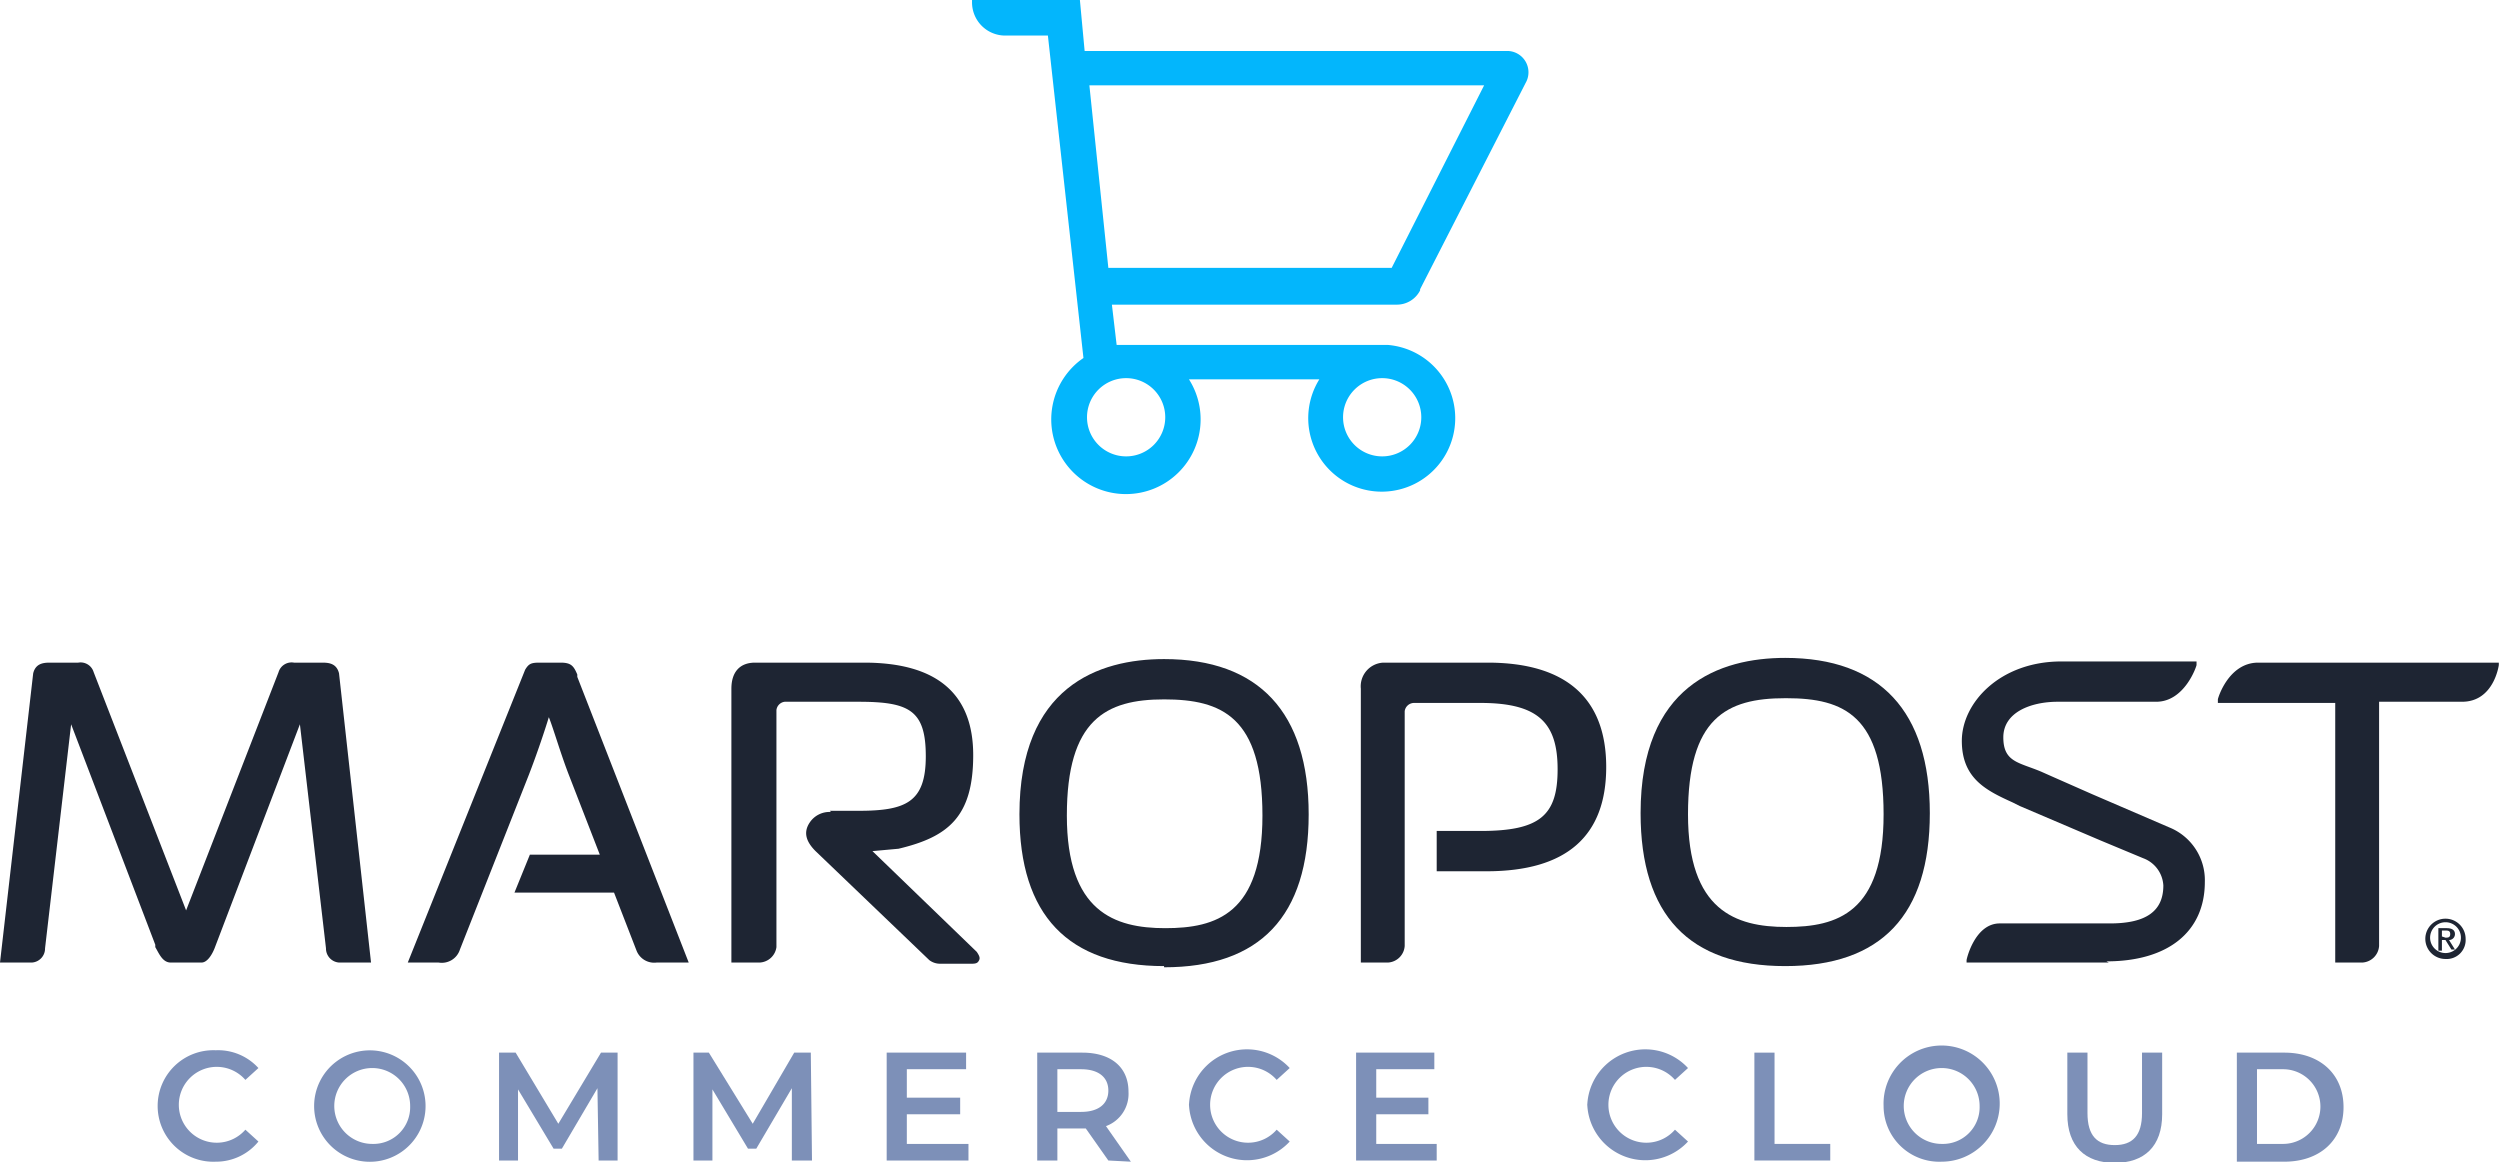 <svg xmlns="http://www.w3.org/2000/svg" xmlns:xlink="http://www.w3.org/1999/xlink" width="210.9" height="98.03" viewBox="0 0 210.9 98.03">
  <defs>
    <clipPath id="clip-path">
      <rect id="Rectangle_7643" data-name="Rectangle 7643" width="210.9" height="98.03" fill="none"/>
    </clipPath>
  </defs>
  <g id="MCC_-_Vert_-_Colour" data-name="MCC - Vert - Colour" transform="translate(105.45 49.015)">
    <g id="MCC_-_Vert_-_Colour-2" data-name="MCC - Vert - Colour" transform="translate(-105.45 -49.015)" clip-path="url(#clip-path)">
      <path id="Path_267021" data-name="Path 267021" d="M206.3,80.9a1.7,1.7,0,1,1,1.7-1.7,1.6,1.6,0,0,1-1.7,1.7m0-3.1a1.3,1.3,0,1,0,.956.415,1.3,1.3,0,0,0-.956-.415m-.3,2.4h-.3V78.3h.7c.5,0,.7.2.7.5a.5.5,0,0,1-.5.5l.5.8h-.3l-.5-.8H206Zm.3-1.1c.2,0,.4,0,.4-.3s-.2-.3-.4-.3H206V79Z" fill="#1e2533"/>
      <path id="Path_267022" data-name="Path 267022" d="M98.2,81.5C90.1,81.5,86,77.2,86,68.7c0-10.8,6.7-13.1,12.2-13.1,8,0,12.2,4.5,12.2,13.1s-4.1,12.9-12.2,12.9m0-22.6c-4.9,0-8.2,1.7-8.2,9.8s4,9.5,8.3,9.5,8.2-1.2,8.2-9.5S103.1,59,98.2,59" fill="#1e2533"/>
      <path id="Path_267023" data-name="Path 267023" d="M150.6,81.5c-8.1,0-12.2-4.3-12.2-12.9,0-10.8,6.7-13.1,12.2-13.1,8,0,12.2,4.5,12.2,13.1s-4.1,12.9-12.2,12.9m0-22.6c-5,0-8.2,1.7-8.2,9.8s4,9.5,8.3,9.5,8.2-1.2,8.2-9.5-3.3-9.8-8.2-9.8" fill="#1e2533"/>
      <path id="Path_267024" data-name="Path 267024" d="M31.3,81.2H28.6A1.185,1.185,0,0,1,27.5,80L25.3,61.1,18.1,80c-.2.5-.6,1.2-1.1,1.2H14.4c-.7,0-1-.8-1.3-1.3v-.2L6,61.1,3.8,80a1.185,1.185,0,0,1-1.1,1.2H0L2.8,56.8c.2-.8.8-.9,1.4-.9H6.6a1.147,1.147,0,0,1,1.3.8l7.8,20.1,7.8-20.1a1.147,1.147,0,0,1,1.3-.8h2.4c.6,0,1.2.1,1.4.9Z" fill="#1e2533"/>
      <path id="Path_267025" data-name="Path 267025" d="M58.1,81.2H55.4a1.6,1.6,0,0,1-1.7-1l-1.9-4.9H43.4l1.3-3.2h5.9L48,65.4c-.7-1.8-1.3-3.9-1.7-4.9-.3,1-1,3.1-1.7,4.9L38.8,80.1A1.6,1.6,0,0,1,37,81.2H34.4l9.9-24.7c.3-.5.5-.6,1.2-.6h1.8c.9,0,1.1.3,1.4,1v.2Z" fill="#1e2533"/>
      <path id="Path_267026" data-name="Path 267026" d="M70,68.4h2.4c4,0,5.7-.7,5.7-4.6s-1.4-4.6-5.7-4.6H66.2a.8.8,0,0,0-.7.7v20a1.5,1.5,0,0,1-1.4,1.3H61.7V58.1c0-1.4.7-2.2,2-2.2h9.2c6.1,0,9.2,2.6,9.2,7.8s-2.1,6.9-6.3,7.9l-2.2.2,8.8,8.5c.2.3.3.5.2.7s-.2.3-.6.3H79.3a1.5,1.5,0,0,1-.9-.3l-9.6-9.2c-.7-.7-1.1-1.5-.5-2.4a2,2,0,0,1,1.8-.9" fill="#1e2533"/>
      <path id="Path_267027" data-name="Path 267027" d="M117.2,81.2h-2.4V58.1a2,2,0,0,1,1.9-2.2h8.8c6.6,0,10,3,10,8.8s-3.3,8.8-10.1,8.8h-4.2V70.1h3.7c5,0,6.5-1.3,6.5-5.2s-1.6-5.6-6.5-5.6h-5.6a.8.8,0,0,0-.8.7V79.8a1.5,1.5,0,0,1-1.4,1.4" fill="#1e2533"/>
      <path id="Path_267028" data-name="Path 267028" d="M177.9,81.2h-12V81c0-.1.7-3.1,2.8-3.1H178c3,0,4.5-1,4.5-3.2a2.6,2.6,0,0,0-1.7-2.3l-3.6-1.5L170.4,68l-.6-.3c-2.2-1-4.3-2-4.3-5.2s3.2-6.7,8.4-6.7h11.4v.3c0,.1-1,3.1-3.4,3.1h-8.3c-2.3,0-4.6.9-4.6,3s1.3,2.1,3.2,2.9l.9.4,3.4,1.5,6.5,2.8a4.8,4.8,0,0,1,3,4.6c0,4.2-3.1,6.7-8.3,6.7" fill="#1e2533"/>
      <path id="Path_267029" data-name="Path 267029" d="M199.4,81.2H197V59.3h-9.9V59c0-.1.9-3.1,3.4-3.1h20.3v.2s-.4,3.1-3.1,3.1h-7V79.8a1.5,1.5,0,0,1-1.4,1.4" fill="#1e2533"/>
      <path id="Path_267030" data-name="Path 267030" d="M119.8,24.4,128.7,7a1.8,1.8,0,0,0-1.5-2.7H91.5L91.1,0H82V.2A2.8,2.8,0,0,0,84.8,3h3.6l3,27.2a6.3,6.3,0,1,0,8.9,1.8h11a6.2,6.2,0,1,0,5.8-2.9H94.2l-.4-3.4h24a2.2,2.2,0,0,0,2-1.2M95,38.5a3.3,3.3,0,1,1,3.3-3.3A3.3,3.3,0,0,1,95,38.5m24.9-3.3a3.3,3.3,0,1,1-3.3-3.3,3.3,3.3,0,0,1,3.3,3.3M93.5,22.6,91.9,7.2h33.3l-7.8,15.4Z" fill="#03b6fc"/>
      <path id="Path_267031" data-name="Path 267031" d="M13.3,93.3a4.7,4.7,0,0,1,4.9-4.7,4.6,4.6,0,0,1,3.6,1.5l-1.1,1a3.2,3.2,0,1,0,0,4.2l1.1,1A4.6,4.6,0,0,1,18.2,98a4.7,4.7,0,0,1-4.9-4.7" fill="#7d90b8"/>
      <path id="Path_267032" data-name="Path 267032" d="M26.5,93.3a4.7,4.7,0,1,1,1.447,3.4A4.7,4.7,0,0,1,26.5,93.3m8.1,0a3.2,3.2,0,1,0-3.2,3.2,3.1,3.1,0,0,0,3.2-3.2" fill="#7d90b8"/>
      <path id="Path_267033" data-name="Path 267033" d="M50.5,97.9l-.1-6.1-3,5.1h-.7l-3-5v6H42.1V88.8h1.4l3.6,6,3.6-6h1.4v9.1Z" fill="#7d90b8"/>
      <path id="Path_267034" data-name="Path 267034" d="M66.8,97.9V91.8l-3,5.1h-.7l-3-5v6H58.5V88.8h1.3l3.7,6,3.5-6h1.4l.1,9.1Z" fill="#7d90b8"/>
      <path id="Path_267035" data-name="Path 267035" d="M81.7,96.5v1.4H74.8V88.8h6.7v1.4h-5v2.4H81V94H76.5v2.5Z" fill="#7d90b8"/>
      <path id="Path_267036" data-name="Path 267036" d="M93.5,97.9l-1.9-2.7H89.2v2.7H87.5V88.8h3.8c2.4,0,3.9,1.2,3.9,3.3A2.9,2.9,0,0,1,93.3,95l2.1,3Zm-2.3-7.7h-2v3.6h2c1.5,0,2.3-.7,2.3-1.8s-.8-1.8-2.3-1.8" fill="#7d90b8"/>
      <path id="Path_267037" data-name="Path 267037" d="M100.3,93.3a4.9,4.9,0,0,1,8.5-3.2l-1.1,1a3.2,3.2,0,1,0,0,4.2l1.1,1a4.9,4.9,0,0,1-8.5-3.2" fill="#7d90b8"/>
      <path id="Path_267038" data-name="Path 267038" d="M121.2,96.5v1.4h-6.8V88.8H121v1.4h-4.9v2.4h4.4V94h-4.4v2.5Z" fill="#7d90b8"/>
      <path id="Path_267039" data-name="Path 267039" d="M133.9,93.3a4.9,4.9,0,0,1,8.5-3.2l-1.1,1a3.2,3.2,0,1,0,0,4.2l1.1,1a4.9,4.9,0,0,1-8.5-3.2" fill="#7d90b8"/>
      <path id="Path_267040" data-name="Path 267040" d="M148,88.8h1.7v7.7h4.7v1.4H148Z" fill="#7d90b8"/>
      <path id="Path_267041" data-name="Path 267041" d="M158.9,93.3a4.9,4.9,0,1,1,4.9,4.7,4.7,4.7,0,0,1-4.9-4.7m8.1,0a3.2,3.2,0,1,0-3.2,3.2,3.1,3.1,0,0,0,3.2-3.2" fill="#7d90b8"/>
      <path id="Path_267042" data-name="Path 267042" d="M174.4,93.9V88.8h1.7v5.1c0,1.9.8,2.7,2.3,2.7s2.3-.8,2.3-2.7V88.8h1.7V94c0,2.7-1.5,4.1-4,4.1s-4-1.4-4-4.1" fill="#7d90b8"/>
      <path id="Path_267043" data-name="Path 267043" d="M188.7,88.8h4c3,0,5,1.8,5,4.6s-2,4.6-5,4.6h-4Zm3.9,7.7a3.15,3.15,0,0,0,0-6.3h-2.2v6.3Z" fill="#7d90b8"/>
    </g>
  </g>
</svg>
